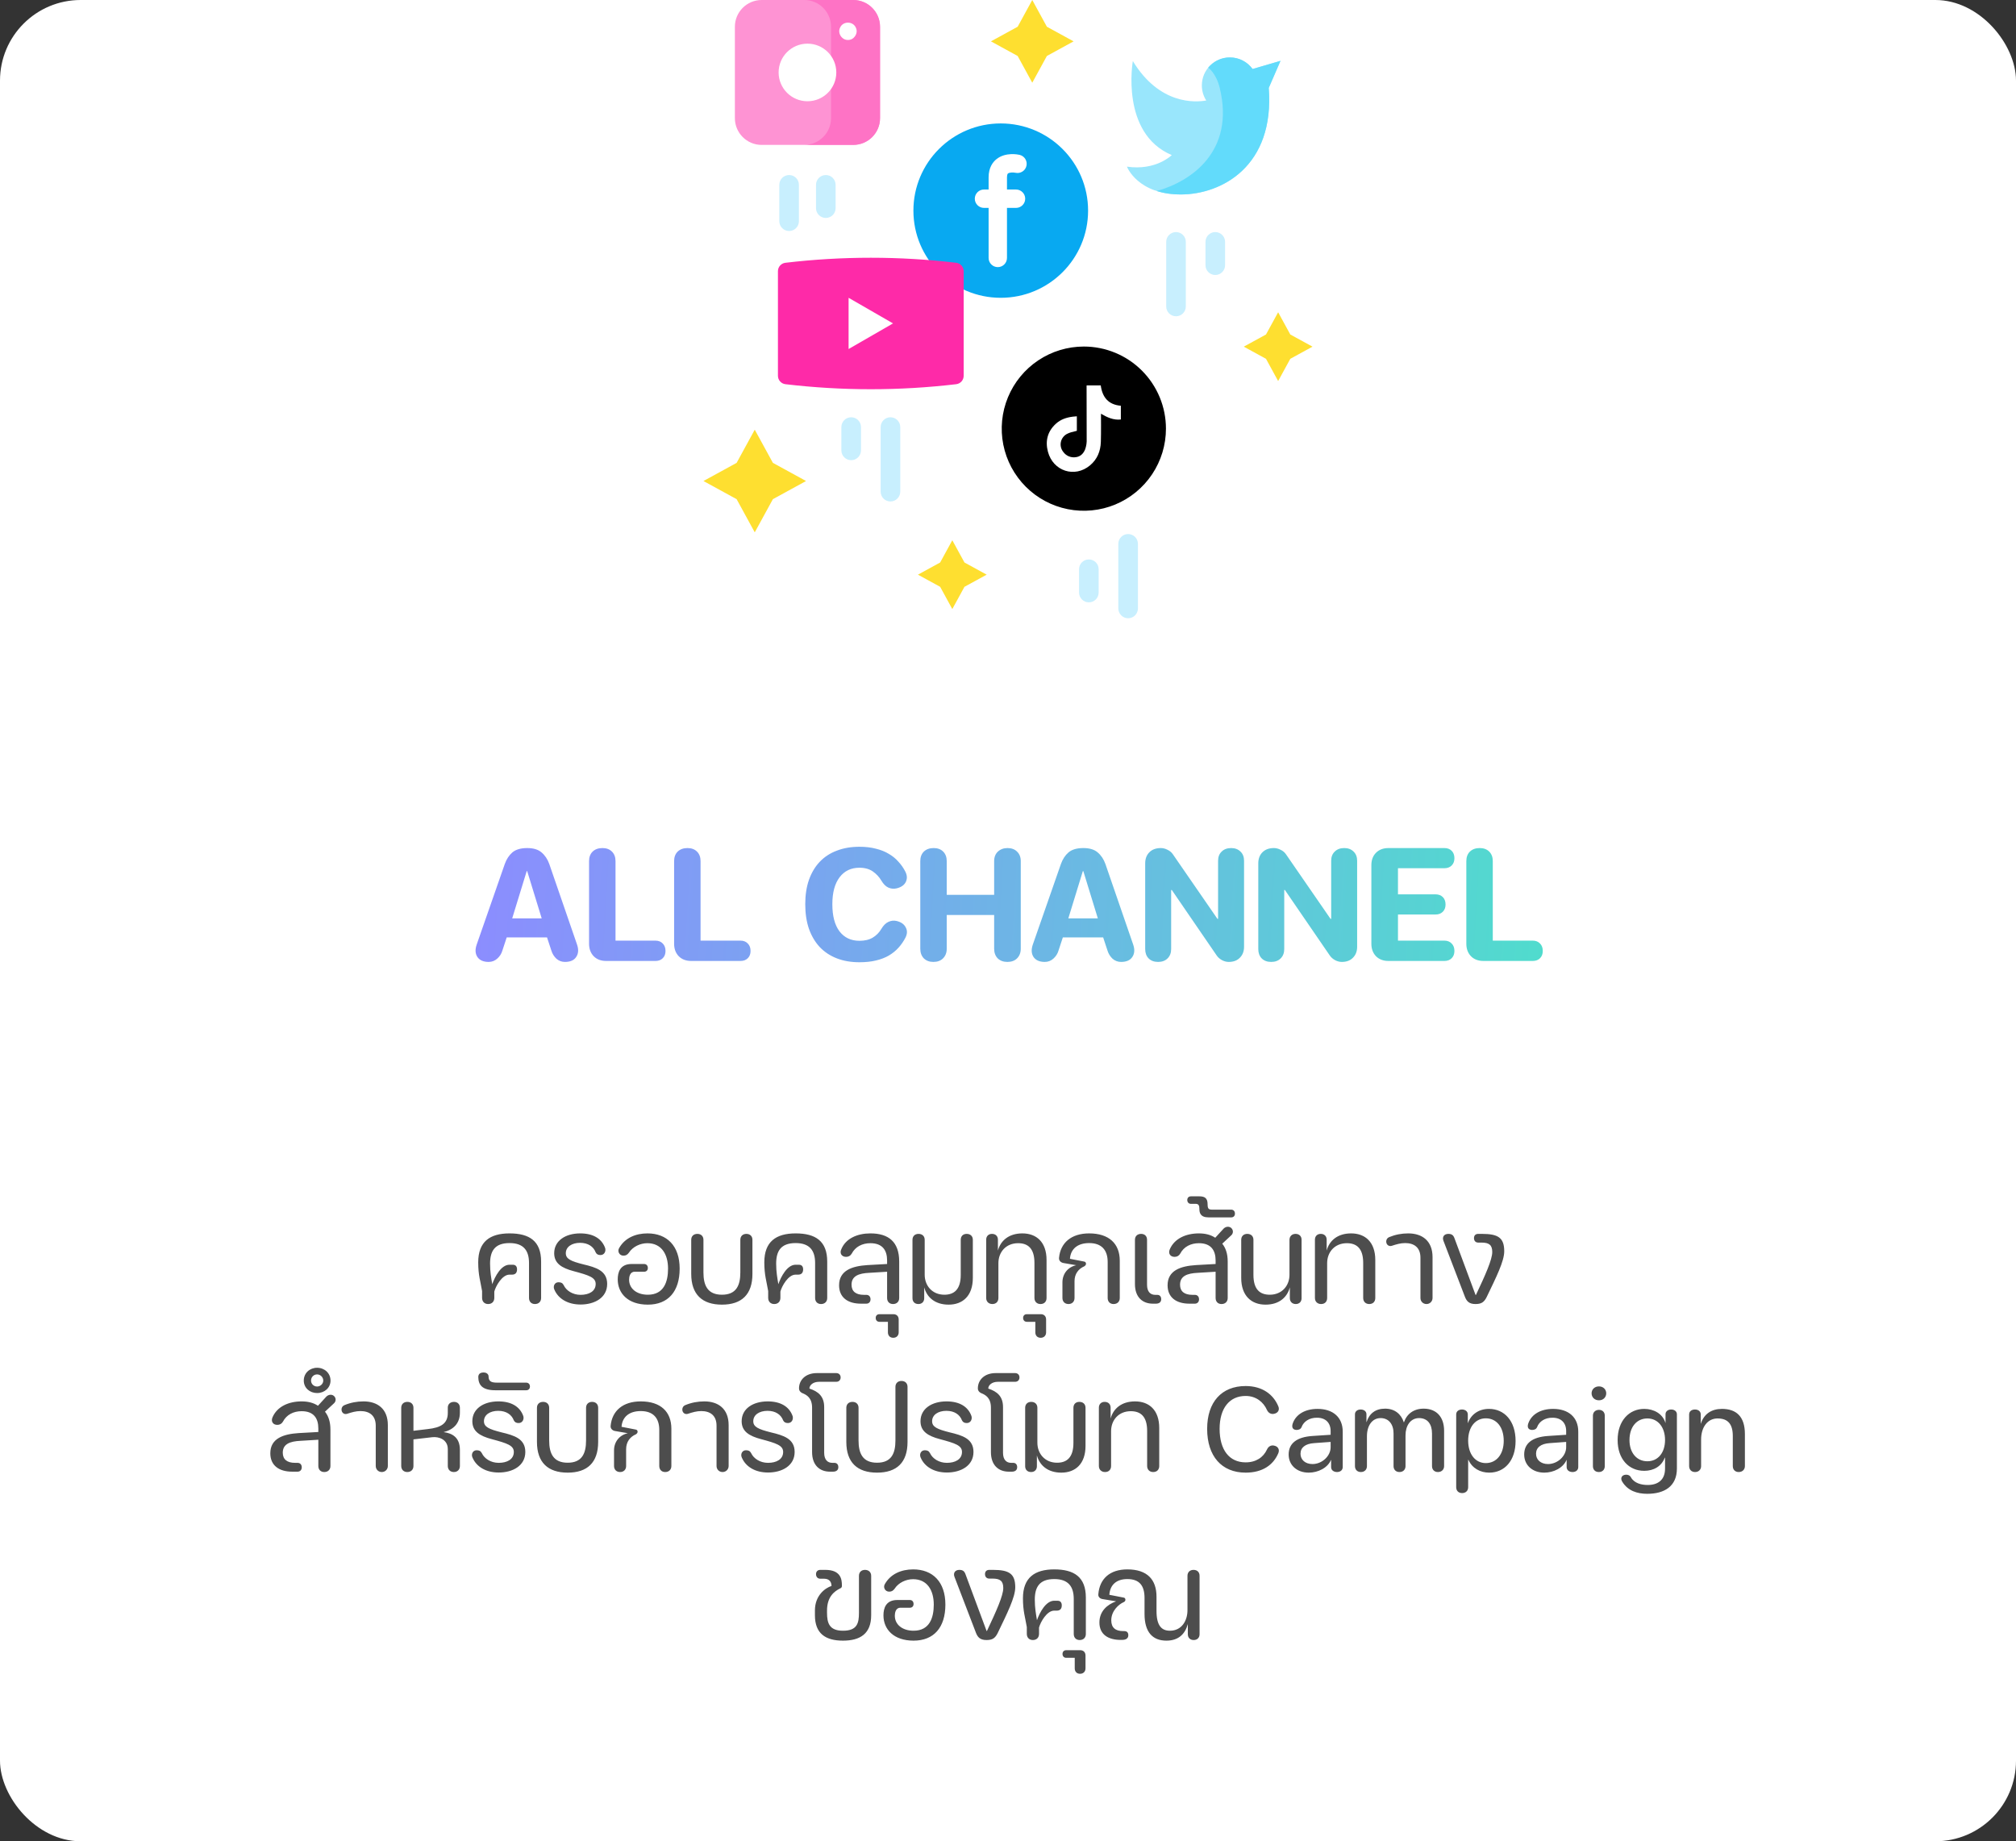 <svg xmlns="http://www.w3.org/2000/svg" width="300" height="274" viewBox="0 0 300 274" fill="none"><rect x="0" y="0" width="300" height="274" fill="#333333" stroke="none"/><rect width="300" height="274" rx="12" fill="white"></rect><g clip-path="url(#clip0_452_9961)"><path d="M126.974 21.564H113.341C111.14 21.564 109.358 19.78 109.358 17.581V3.984C109.358 1.784 111.142 0 113.341 0H126.972C129.174 0 130.958 1.784 130.958 3.984V17.579C130.958 19.78 129.174 21.562 126.974 21.562V21.564Z" fill="#FE93D3"></path><path d="M126.974 0H119.681C121.882 0 123.664 1.784 123.664 3.984V17.579C123.664 19.78 121.88 21.562 119.681 21.562H126.976C129.177 21.562 130.96 19.778 130.96 17.579V3.984C130.958 1.784 129.174 0 126.974 0Z" fill="#FE73C5"></path><path d="M120.158 15.067C122.529 15.067 124.451 13.149 124.451 10.782C124.451 8.415 122.529 6.496 120.158 6.496C117.787 6.496 115.865 8.415 115.865 10.782C115.865 13.149 117.787 15.067 120.158 15.067Z" fill="white"></path><path d="M126.184 5.948C125.295 5.973 124.622 4.974 124.989 4.16C125.402 3.107 126.964 3.107 127.377 4.16C127.747 4.972 127.073 5.971 126.184 5.948Z" fill="white"></path><path d="M148.921 44.316C156.099 44.316 161.918 38.508 161.918 31.343C161.918 24.177 156.099 18.369 148.921 18.369C141.743 18.369 135.924 24.177 135.924 31.343C135.924 38.508 141.743 44.316 148.921 44.316Z" fill="#08A9F1"></path><path d="M149.999 25.816C150.213 25.643 150.794 25.645 151.115 25.711C151.848 25.873 152.578 25.415 152.745 24.682C152.914 23.945 152.454 23.212 151.717 23.043C151.509 22.994 149.636 22.606 148.296 23.674C147.757 24.103 147.114 24.924 147.114 26.394V28.202H146.427C145.673 28.202 145.06 28.814 145.06 29.569C145.06 30.324 145.673 30.937 146.427 30.937H147.114V38.383C147.114 39.138 147.726 39.75 148.481 39.75C149.236 39.75 149.848 39.138 149.848 38.383V30.937H151.193C151.947 30.937 152.56 30.324 152.56 29.569C152.56 28.814 151.947 28.202 151.193 28.202H149.848V26.394C149.848 26.256 149.863 25.923 149.999 25.814V25.816Z" fill="white"></path><path d="M142.29 39.103C133.85 38.106 125.321 38.106 116.879 39.103C116.245 39.179 115.765 39.712 115.765 40.35V55.925C115.765 56.563 116.245 57.097 116.879 57.173C125.319 58.17 133.849 58.17 142.29 57.173C142.925 57.097 143.404 56.563 143.404 55.925V40.35C143.404 39.712 142.925 39.179 142.29 39.103Z" fill="#FE2AA8"></path><path d="M132.891 48.127L129.585 50.032L126.279 51.937V44.316L129.585 46.221L132.891 48.126V48.127Z" fill="white"></path><path d="M190.551 9.054L186.397 10.269C185.639 9.225 184.408 8.546 183.017 8.546C180.713 8.546 178.846 10.411 178.846 12.709C178.846 13.536 179.087 14.305 179.502 14.954C177.885 15.245 172.554 15.617 168.577 9.089C168.577 9.089 166.678 19.828 174.369 23.079C174.369 23.079 172.043 25.431 167.7 24.799C167.7 24.799 169.274 28.982 175.817 28.937C181.79 28.895 189.701 24.748 188.803 13.081L190.551 9.054Z" fill="#99E6FC"></path><path d="M190.551 9.054L186.397 10.269C185.639 9.225 184.408 8.546 183.017 8.546C181.718 8.546 180.559 9.139 179.793 10.068C179.793 10.068 180.97 10.866 181.509 13.081C183.806 22.545 177.233 27.005 172.135 28.425C173.139 28.745 174.352 28.946 175.817 28.937C181.79 28.895 189.701 24.748 188.803 13.081L190.551 9.054Z" fill="#62DBFB"></path><g clip-path="url(#clip1_452_9961)"><path d="M161.285 51.569C158.869 51.569 156.506 52.286 154.497 53.629C152.488 54.971 150.922 56.88 149.997 59.112C149.072 61.345 148.83 63.802 149.301 66.172C149.773 68.542 150.937 70.719 152.645 72.428C154.354 74.137 156.531 75.301 158.902 75.772C161.272 76.243 163.729 76.001 165.961 75.077C168.194 74.152 170.102 72.586 171.445 70.576C172.788 68.567 173.504 66.205 173.504 63.788C173.504 60.547 172.217 57.44 169.925 55.148C167.634 52.857 164.526 51.569 161.285 51.569ZM166.793 62.426C165.703 62.547 164.769 62.116 163.835 61.566C163.835 61.656 163.863 64.447 163.816 65.778C163.769 67.147 163.281 68.351 162.208 69.249C159.935 71.158 156.708 70.127 155.938 67.209C155.52 65.619 155.883 64.187 157.131 63.053C157.834 62.41 158.7 62.124 159.629 62.005C159.829 61.979 160.03 61.968 160.245 61.949V64.11C159.972 64.177 159.695 64.237 159.424 64.317C159.235 64.371 159.051 64.441 158.874 64.524C158.626 64.636 158.408 64.803 158.235 65.012C158.062 65.222 157.94 65.468 157.878 65.732C157.815 65.997 157.815 66.272 157.876 66.536C157.937 66.801 158.059 67.047 158.231 67.258C158.438 67.543 158.719 67.767 159.044 67.904C159.369 68.042 159.726 68.087 160.075 68.036C160.777 67.951 161.218 67.508 161.478 66.873C161.658 66.371 161.737 65.837 161.708 65.304C161.699 62.68 161.699 60.058 161.694 57.434C161.696 57.407 161.7 57.38 161.705 57.354H163.803C164.038 59.11 164.929 60.222 166.793 60.38V62.426Z" fill="black"></path></g><path d="M122.888 26.047C122.083 26.047 121.429 26.699 121.429 27.506V30.974C121.429 31.779 122.083 32.433 122.888 32.433C123.693 32.433 124.347 31.781 124.347 30.974V27.506C124.347 26.701 123.695 26.047 122.888 26.047Z" fill="#C8EFFE"></path><path d="M117.427 26.047C116.622 26.047 115.968 26.699 115.968 27.506V32.916C115.968 33.721 116.622 34.375 117.427 34.375C118.232 34.375 118.886 33.723 118.886 32.916V27.506C118.886 26.701 118.232 26.047 117.427 26.047Z" fill="#C8EFFE"></path><path d="M126.663 62.094C125.858 62.094 125.204 62.748 125.204 63.553V67.021C125.204 67.826 125.858 68.48 126.663 68.48C127.468 68.48 128.122 67.826 128.122 67.021V63.553C128.122 62.748 127.47 62.094 126.663 62.094Z" fill="#C8EFFE"></path><path d="M132.508 62.094C131.703 62.094 131.049 62.748 131.049 63.553V73.163C131.049 73.968 131.701 74.622 132.508 74.622C133.315 74.622 133.967 73.968 133.967 73.163V63.553C133.967 62.748 133.315 62.094 132.508 62.094Z" fill="#C8EFFE"></path><path d="M180.846 34.535C180.041 34.535 179.387 35.188 179.387 35.995V39.462C179.387 40.267 180.041 40.922 180.846 40.922C181.651 40.922 182.305 40.269 182.305 39.462V35.995C182.305 35.19 181.651 34.535 180.846 34.535Z" fill="#C8EFFE"></path><path d="M175.002 34.535C174.197 34.535 173.543 35.187 173.543 35.994V45.606C173.543 46.411 174.197 47.065 175.002 47.065C175.807 47.065 176.461 46.411 176.461 45.606V35.994C176.461 35.189 175.807 34.535 175.002 34.535Z" fill="#C8EFFE"></path><path d="M162.031 83.25C161.226 83.25 160.572 83.904 160.572 84.709V88.177C160.572 88.982 161.226 89.636 162.031 89.636C162.836 89.636 163.49 88.982 163.49 88.177V84.709C163.49 83.904 162.836 83.25 162.031 83.25Z" fill="#C8EFFE"></path><path d="M167.876 79.472C167.071 79.472 166.417 80.126 166.417 80.931V90.542C166.417 91.347 167.071 92.001 167.876 92.001C168.681 92.001 169.335 91.347 169.335 90.542V80.931C169.335 80.126 168.681 79.472 167.876 79.472Z" fill="#C8EFFE"></path><path d="M112.315 63.941L115.014 68.879L119.948 71.58L115.014 74.281L112.315 79.218L109.616 74.281L104.682 71.58L109.616 68.879L112.315 63.941Z" fill="#FEDF30"></path><path d="M141.712 80.395L143.521 83.705L146.828 85.515L143.521 87.324L141.712 90.634L139.904 87.324L136.598 85.515L139.904 83.705L141.712 80.395Z" fill="#FEDF30"></path><path d="M190.2 46.467L192.008 49.777L195.314 51.586L192.008 53.395L190.2 56.705L188.392 53.395L185.086 51.586L188.392 49.777L190.2 46.467Z" fill="#FEDF30"></path><path d="M153.611 0L155.785 3.978L159.76 6.154L155.785 8.33L153.611 12.309L151.437 8.33L147.462 6.154L151.437 3.978L153.611 0Z" fill="#FEDF30"></path></g><path d="M74.755 141.464C74.627 141.912 74.379 142.304 74.011 142.64C73.643 142.976 73.211 143.144 72.715 143.144C71.931 143.144 71.371 142.896 71.035 142.4C70.715 141.904 70.683 141.288 70.939 140.552L75.115 128.576C75.371 127.856 75.747 127.28 76.243 126.848C76.755 126.416 77.491 126.2 78.451 126.2C79.379 126.2 80.091 126.416 80.587 126.848C81.099 127.28 81.483 127.856 81.739 128.576L85.867 140.552C86.123 141.288 86.083 141.904 85.747 142.4C85.427 142.896 84.867 143.144 84.067 143.144C83.587 143.144 83.163 142.984 82.795 142.664C82.443 142.328 82.195 141.928 82.051 141.464L81.403 139.496H75.403L74.755 141.464ZM80.611 136.664L78.451 129.632H78.379L76.219 136.664H80.611ZM87.658 128.144C87.658 127.552 87.834 127.08 88.186 126.728C88.554 126.376 89.042 126.2 89.65 126.2C90.242 126.2 90.714 126.376 91.066 126.728C91.418 127.08 91.594 127.552 91.594 128.144V139.976H97.546C97.994 139.976 98.354 140.12 98.626 140.408C98.898 140.68 99.034 141.048 99.034 141.512C99.034 141.96 98.898 142.32 98.626 142.592C98.354 142.864 97.994 143 97.546 143H90.202C89.434 143 88.818 142.768 88.354 142.304C87.89 141.824 87.658 141.2 87.658 140.432V128.144ZM100.314 128.144C100.314 127.552 100.49 127.08 100.842 126.728C101.21 126.376 101.698 126.2 102.306 126.2C102.898 126.2 103.37 126.376 103.722 126.728C104.074 127.08 104.25 127.552 104.25 128.144V139.976H110.202C110.65 139.976 111.01 140.12 111.282 140.408C111.554 140.68 111.69 141.048 111.69 141.512C111.69 141.96 111.554 142.32 111.282 142.592C111.01 142.864 110.65 143 110.202 143H102.858C102.09 143 101.474 142.768 101.01 142.304C100.546 141.824 100.314 141.2 100.314 140.432V128.144ZM119.829 134.552C119.829 133.192 120.013 131.984 120.381 130.928C120.765 129.856 121.301 128.96 121.989 128.24C122.693 127.504 123.541 126.952 124.533 126.584C125.525 126.2 126.645 126.008 127.893 126.008C128.805 126.008 129.621 126.104 130.341 126.296C131.077 126.472 131.717 126.728 132.261 127.064C132.821 127.384 133.301 127.776 133.701 128.24C134.117 128.688 134.461 129.184 134.733 129.728C135.005 130.272 135.021 130.784 134.781 131.264C134.541 131.728 134.085 132.04 133.413 132.2C132.997 132.296 132.589 132.256 132.189 132.08C131.805 131.904 131.461 131.56 131.157 131.048C130.837 130.504 130.413 130.048 129.885 129.68C129.357 129.312 128.693 129.128 127.893 129.128C126.645 129.128 125.661 129.6 124.941 130.544C124.221 131.488 123.861 132.824 123.861 134.552C123.861 136.296 124.213 137.64 124.917 138.584C125.637 139.528 126.629 140 127.893 140C128.693 140 129.357 139.84 129.885 139.52C130.413 139.2 130.837 138.768 131.157 138.224C131.461 137.712 131.805 137.368 132.189 137.192C132.589 137 132.997 136.952 133.413 137.048C134.085 137.208 134.541 137.528 134.781 138.008C135.037 138.472 135.021 138.984 134.733 139.544C134.461 140.072 134.125 140.56 133.725 141.008C133.325 141.456 132.845 141.848 132.285 142.184C131.741 142.504 131.101 142.752 130.365 142.928C129.645 143.104 128.821 143.192 127.893 143.192C126.645 143.192 125.525 143 124.533 142.616C123.541 142.232 122.693 141.672 121.989 140.936C121.301 140.2 120.765 139.296 120.381 138.224C120.013 137.152 119.829 135.928 119.829 134.552ZM138.891 143.144C138.315 143.144 137.843 142.968 137.475 142.616C137.123 142.248 136.947 141.768 136.947 141.176V128.144C136.947 127.552 137.123 127.08 137.475 126.728C137.843 126.376 138.331 126.2 138.939 126.2C139.531 126.2 140.003 126.376 140.355 126.728C140.707 127.08 140.883 127.552 140.883 128.144V133.16H147.939V128.144C147.939 127.552 148.123 127.08 148.491 126.728C148.875 126.376 149.355 126.2 149.931 126.2C150.523 126.2 150.995 126.376 151.347 126.728C151.715 127.08 151.899 127.552 151.899 128.144V141.176C151.899 141.768 151.715 142.248 151.347 142.616C150.995 142.968 150.515 143.144 149.907 143.144C149.315 143.144 148.835 142.968 148.467 142.616C148.115 142.248 147.939 141.768 147.939 141.176V136.16H140.883V141.176C140.883 141.768 140.699 142.248 140.331 142.616C139.979 142.968 139.499 143.144 138.891 143.144ZM157.513 141.464C157.385 141.912 157.137 142.304 156.769 142.64C156.401 142.976 155.969 143.144 155.473 143.144C154.689 143.144 154.129 142.896 153.793 142.4C153.473 141.904 153.441 141.288 153.697 140.552L157.873 128.576C158.129 127.856 158.505 127.28 159.001 126.848C159.513 126.416 160.249 126.2 161.209 126.2C162.137 126.2 162.849 126.416 163.345 126.848C163.857 127.28 164.241 127.856 164.497 128.576L168.625 140.552C168.881 141.288 168.841 141.904 168.505 142.4C168.185 142.896 167.625 143.144 166.825 143.144C166.345 143.144 165.921 142.984 165.553 142.664C165.201 142.328 164.953 141.928 164.809 141.464L164.161 139.496H158.161L157.513 141.464ZM163.369 136.664L161.209 129.632H161.137L158.977 136.664H163.369ZM170.415 128.48C170.415 127.792 170.623 127.24 171.039 126.824C171.455 126.408 172.023 126.2 172.743 126.2C173.079 126.2 173.415 126.288 173.751 126.464C174.087 126.624 174.351 126.848 174.543 127.136L181.167 136.736H181.263V128.096C181.263 127.52 181.439 127.064 181.791 126.728C182.143 126.376 182.615 126.2 183.207 126.2C183.783 126.2 184.247 126.376 184.599 126.728C184.951 127.064 185.127 127.52 185.127 128.096V140.888C185.127 141.56 184.919 142.104 184.503 142.52C184.103 142.936 183.551 143.144 182.847 143.144C182.511 143.144 182.175 143.056 181.839 142.88C181.519 142.704 181.263 142.48 181.071 142.208L174.375 132.44H174.279V141.224C174.279 141.8 174.103 142.264 173.751 142.616C173.399 142.968 172.927 143.144 172.335 143.144C171.743 143.144 171.271 142.968 170.919 142.616C170.583 142.264 170.415 141.8 170.415 141.224V128.48ZM187.244 128.48C187.244 127.792 187.452 127.24 187.868 126.824C188.284 126.408 188.852 126.2 189.572 126.2C189.908 126.2 190.244 126.288 190.58 126.464C190.916 126.624 191.18 126.848 191.372 127.136L197.996 136.736H198.092V128.096C198.092 127.52 198.268 127.064 198.62 126.728C198.972 126.376 199.444 126.2 200.036 126.2C200.612 126.2 201.076 126.376 201.428 126.728C201.78 127.064 201.956 127.52 201.956 128.096V140.888C201.956 141.56 201.748 142.104 201.332 142.52C200.932 142.936 200.38 143.144 199.676 143.144C199.34 143.144 199.004 143.056 198.668 142.88C198.348 142.704 198.092 142.48 197.9 142.208L191.204 132.44H191.108V141.224C191.108 141.8 190.932 142.264 190.58 142.616C190.228 142.968 189.756 143.144 189.164 143.144C188.572 143.144 188.1 142.968 187.748 142.616C187.412 142.264 187.244 141.8 187.244 141.224V128.48ZM204.072 128.744C204.072 127.976 204.304 127.36 204.768 126.896C205.232 126.432 205.848 126.2 206.616 126.2H214.944C215.392 126.2 215.752 126.336 216.024 126.608C216.296 126.88 216.432 127.248 216.432 127.712C216.432 128.16 216.296 128.52 216.024 128.792C215.752 129.064 215.392 129.2 214.944 129.2H208.032V133.088H213.624C214.072 133.088 214.432 133.224 214.704 133.496C214.976 133.768 215.112 134.136 215.112 134.6C215.112 135.048 214.976 135.408 214.704 135.68C214.432 135.952 214.072 136.088 213.624 136.088H208.032V139.976H214.944C215.392 139.976 215.752 140.12 216.024 140.408C216.296 140.68 216.432 141.048 216.432 141.512C216.432 141.96 216.296 142.32 216.024 142.592C215.752 142.864 215.392 143 214.944 143H206.616C205.848 143 205.232 142.768 204.768 142.304C204.304 141.824 204.072 141.2 204.072 140.432V128.744ZM218.204 128.144C218.204 127.552 218.38 127.08 218.732 126.728C219.1 126.376 219.588 126.2 220.196 126.2C220.788 126.2 221.26 126.376 221.612 126.728C221.964 127.08 222.14 127.552 222.14 128.144V139.976H228.092C228.54 139.976 228.9 140.12 229.172 140.408C229.444 140.68 229.58 141.048 229.58 141.512C229.58 141.96 229.444 142.32 229.172 142.592C228.9 142.864 228.54 143 228.092 143H220.748C219.98 143 219.364 142.768 218.9 142.304C218.436 141.824 218.204 141.2 218.204 140.432V128.144Z" fill="url(#paint0_linear_452_9961)"></path><path d="M78.723 193.154C78.723 193.694 79.065 194.054 79.605 194.054C80.163 194.054 80.523 193.694 80.523 193.154V187.736C80.523 184.676 78.777 183.542 75.825 183.542C72.891 183.542 71.163 184.784 71.163 187.844C71.163 189.77 71.505 190.706 71.739 192.128V193.136C71.739 193.694 72.099 194.054 72.639 194.054C73.197 194.054 73.557 193.694 73.557 193.136V192.2C73.773 191.372 74.727 189.68 75.807 189.68H76.185C76.671 189.68 76.941 189.428 76.941 188.888C76.941 188.348 76.599 188.204 76.329 188.204C76.203 188.204 75.951 188.204 75.825 188.204C74.565 188.204 73.647 189.968 73.251 191.102C73.089 190.112 72.927 189.266 72.927 188.042C72.927 186.188 73.611 184.982 75.825 184.982C77.949 184.982 78.723 186.134 78.723 187.952V193.154ZM83.099 190.814C82.523 190.814 82.253 191.426 82.505 191.93C83.081 193.262 84.485 194.126 86.393 194.126C88.481 194.126 90.353 193.118 90.353 191.066C90.353 189.104 88.715 188.6 86.807 188.15C84.953 187.682 84.197 187.34 84.197 186.494C84.197 185.54 85.097 184.946 86.321 184.946C87.509 184.946 88.319 185.504 88.643 186.368C88.787 186.656 89.021 186.764 89.363 186.764C89.957 186.764 90.245 186.134 90.011 185.612C89.489 184.298 88.247 183.542 86.339 183.542C84.161 183.542 82.469 184.622 82.469 186.494C82.469 188.006 83.585 188.69 85.349 189.158C87.635 189.77 88.643 190.094 88.643 191.066C88.643 192.182 87.617 192.686 86.393 192.686C85.223 192.686 84.251 192.056 83.873 191.228C83.693 190.904 83.477 190.814 83.099 190.814ZM95.848 189.248C96.19 189.248 96.406 189.032 96.406 188.69C96.406 188.33 96.19 188.096 95.848 188.096H93.994C92.266 188.096 91.924 189.338 91.924 190.382C91.924 192.452 93.436 194.144 96.406 194.144C99.412 194.144 101.14 192.2 101.14 188.78C101.14 185.396 99.25 183.542 96.352 183.542C94.57 183.542 93.004 184.226 92.158 185.684C91.816 186.188 92.158 186.854 92.77 186.854C93.148 186.854 93.364 186.71 93.58 186.422C94.174 185.504 95.29 185 96.334 185C98.44 185 99.412 186.656 99.412 188.78C99.412 190.76 98.782 192.668 96.406 192.668C94.714 192.668 93.616 191.732 93.616 190.436C93.616 190.04 93.724 189.248 94.444 189.248H95.848ZM111.069 183.614C110.529 183.614 110.169 183.956 110.169 184.496V189.356C110.169 191.3 109.557 192.668 107.433 192.668C105.309 192.668 104.679 191.3 104.679 189.356V184.496C104.679 183.956 104.319 183.614 103.779 183.614C103.221 183.614 102.861 183.956 102.861 184.496V189.572C102.861 192.632 104.499 194.144 107.433 194.144C110.367 194.144 111.969 192.632 111.969 189.572V184.496C111.969 183.956 111.609 183.614 111.069 183.614ZM121.297 193.154C121.297 193.694 121.639 194.054 122.179 194.054C122.737 194.054 123.097 193.694 123.097 193.154V187.736C123.097 184.676 121.351 183.542 118.399 183.542C115.465 183.542 113.737 184.784 113.737 187.844C113.737 189.77 114.079 190.706 114.313 192.128V193.136C114.313 193.694 114.673 194.054 115.213 194.054C115.771 194.054 116.131 193.694 116.131 193.136V192.2C116.347 191.372 117.301 189.68 118.381 189.68H118.759C119.245 189.68 119.515 189.428 119.515 188.888C119.515 188.348 119.173 188.204 118.903 188.204C118.777 188.204 118.525 188.204 118.399 188.204C117.139 188.204 116.221 189.968 115.825 191.102C115.663 190.112 115.501 189.266 115.501 188.042C115.501 186.188 116.185 184.982 118.399 184.982C120.523 184.982 121.297 186.134 121.297 187.952V193.154ZM132.009 193.154C132.009 193.694 132.351 194.054 132.891 194.054C133.449 194.054 133.809 193.694 133.809 193.154V187.736C133.809 184.766 132.189 183.542 129.525 183.542C127.581 183.542 125.835 184.298 125.187 185.918C124.917 186.494 125.241 187.034 125.907 187.034C126.267 187.034 126.555 186.872 126.735 186.566C127.275 185.522 128.319 185 129.525 185C131.343 185 132.009 186.08 132.009 187.574V188.096L129.093 188.258C126.807 188.402 124.863 189.05 124.863 191.264C124.863 193.046 126.123 194.018 128.175 194H128.913C129.309 194 129.543 193.73 129.543 193.352C129.543 192.956 129.309 192.686 128.913 192.686H128.553C127.347 192.686 126.717 192.164 126.717 191.174C126.717 189.878 127.797 189.482 129.345 189.41L132.009 189.248V193.154ZM133.733 196.358C133.733 195.872 133.427 195.566 132.941 195.566H130.871C130.529 195.566 130.313 195.782 130.313 196.124C130.313 196.466 130.529 196.7 130.871 196.7H132.131V198.266C132.131 198.752 132.437 199.076 132.923 199.076C133.409 199.076 133.733 198.752 133.733 198.266V196.358ZM135.785 193.19C135.785 193.712 136.127 194.054 136.667 194.054C137.189 194.054 137.531 193.712 137.531 193.19V191.57C137.927 193.064 139.151 194.144 141.167 194.144C143.255 194.144 144.767 192.848 144.767 190.166V184.496C144.767 183.956 144.407 183.614 143.849 183.614C143.309 183.614 142.967 183.956 142.967 184.496V189.716C142.967 191.894 141.977 192.668 140.537 192.668C138.719 192.668 137.603 191.318 137.603 189.698V184.496C137.603 183.956 137.243 183.614 136.685 183.614C136.145 183.614 135.785 183.956 135.785 184.496V193.19ZM146.754 184.478V193.154C146.754 193.694 147.132 194.054 147.672 194.054C148.23 194.054 148.572 193.694 148.572 193.154V187.97C148.572 186.332 149.688 185 151.506 185C152.946 185 153.936 185.756 153.936 187.934V193.154C153.936 193.694 154.296 194.054 154.836 194.054C155.394 194.054 155.736 193.694 155.736 193.154V187.502C155.736 184.82 154.224 183.542 152.136 183.542C150.12 183.542 148.896 184.622 148.5 186.098V184.478C148.5 183.956 148.158 183.614 147.618 183.614C147.096 183.614 146.754 183.956 146.754 184.478ZM155.67 196.358C155.67 195.872 155.364 195.566 154.878 195.566H152.808C152.466 195.566 152.25 195.782 152.25 196.124C152.25 196.466 152.466 196.7 152.808 196.7H154.068V198.266C154.068 198.752 154.374 199.076 154.86 199.076C155.346 199.076 155.67 198.752 155.67 198.266V196.358ZM159 194.054C159.54 194.054 159.9 193.694 159.9 193.154V190.652C159.9 189.572 160.476 188.816 161.358 188.438C161.502 188.348 161.61 188.204 161.61 188.06C161.61 187.898 161.502 187.754 161.34 187.736L159.216 187.322C159.324 185.846 160.368 184.982 162.078 184.982C163.932 184.982 164.832 186.026 164.832 187.79V193.154C164.832 193.694 165.174 194.054 165.714 194.054C166.272 194.054 166.632 193.694 166.632 193.154V187.61C166.632 185.072 165.03 183.542 162.078 183.542C159.414 183.542 157.812 184.946 157.596 187.16C157.542 187.556 157.83 187.88 158.262 187.952L160.152 188.276C158.91 188.546 158.1 189.554 158.1 190.832V193.154C158.1 193.694 158.46 194.054 159 194.054ZM170.691 184.496C170.691 183.956 170.349 183.614 169.809 183.614C169.251 183.614 168.891 183.956 168.891 184.496V191.084C168.891 193.028 170.007 194 171.555 194H172.005C172.455 194 172.797 193.802 172.797 193.334C172.797 192.938 172.581 192.686 172.203 192.686C172.131 192.686 171.933 192.686 171.897 192.686C171.177 192.686 170.691 192.2 170.691 191.192V184.496ZM180.894 193.154C180.894 193.694 181.236 194.054 181.776 194.054C182.334 194.054 182.694 193.694 182.694 193.154V187.736C182.694 186.548 182.388 185.702 181.884 185.072L183.18 183.866C183.558 183.56 183.558 183.038 183.216 182.732C182.856 182.426 182.316 182.534 182.01 182.912L180.84 184.19C180.192 183.758 179.382 183.542 178.41 183.542C176.466 183.542 174.756 184.316 174.072 185.918C173.82 186.512 174.126 187.034 174.792 187.034C175.152 187.034 175.44 186.872 175.62 186.566C176.16 185.522 177.204 185 178.41 185C180.228 185 180.894 186.08 180.894 187.574V188.096L177.978 188.258C175.692 188.402 173.748 189.05 173.748 191.264C173.748 193.046 175.008 194.018 177.06 194H177.798C178.194 194 178.428 193.73 178.428 193.352C178.428 192.956 178.194 192.686 177.798 192.686H177.438C176.232 192.686 175.602 192.164 175.602 191.174C175.602 189.878 176.682 189.482 178.23 189.41L180.894 189.248V193.154ZM177.218 178.028C176.894 178.028 176.678 178.244 176.678 178.568C176.678 178.91 176.894 179.144 177.218 179.144H177.938C178.37 179.144 178.478 179.414 178.478 179.864C178.478 180.458 178.604 181.16 179.864 181.16H183.212C183.554 181.16 183.77 180.944 183.77 180.602C183.77 180.242 183.554 180.008 183.212 180.008H180.44C179.882 180.008 179.702 179.918 179.702 179.198C179.702 178.298 179.27 178.028 178.496 178.028H177.218ZM184.705 184.496V190.166C184.705 192.848 186.235 194.144 188.323 194.144C190.339 194.144 191.545 193.064 191.941 191.57V193.172C191.941 193.694 192.283 194.054 192.823 194.054C193.345 194.054 193.687 193.712 193.687 193.19V184.478C193.687 183.956 193.327 183.614 192.787 183.614C192.247 183.614 191.887 183.974 191.887 184.514V189.698C191.887 191.318 190.771 192.668 188.953 192.668C187.495 192.668 186.523 191.894 186.523 189.716V184.496C186.523 183.956 186.163 183.614 185.605 183.614C185.065 183.614 184.705 183.956 184.705 184.496ZM195.674 184.478V193.154C195.674 193.694 196.052 194.054 196.592 194.054C197.15 194.054 197.492 193.694 197.492 193.154V187.97C197.492 186.332 198.608 185 200.426 185C201.866 185 202.856 185.756 202.856 187.934V193.154C202.856 193.694 203.216 194.054 203.756 194.054C204.314 194.054 204.656 193.694 204.656 193.154V187.502C204.656 184.82 203.144 183.542 201.056 183.542C199.04 183.542 197.816 184.622 197.42 186.098V184.478C197.42 183.956 197.078 183.614 196.538 183.614C196.016 183.614 195.674 183.956 195.674 184.478ZM209.558 183.542C208.568 183.542 207.632 183.722 206.714 184.1C206.444 184.208 206.282 184.46 206.282 184.748C206.282 185.198 206.642 185.522 207.092 185.396C207.812 185.162 208.406 184.982 209.108 184.982C210.404 184.982 211.376 185.612 211.376 187.16V193.154C211.376 193.658 211.754 194.054 212.276 194.054C212.78 194.054 213.176 193.658 213.176 193.154V187.07C213.176 184.64 211.628 183.542 209.558 183.542ZM219.344 184.244C219.344 184.64 219.578 184.91 219.974 184.91H220.46C221.594 184.91 222.062 185.27 222.062 186.314C222.062 187.448 221.018 189.77 219.632 192.704H219.578L216.446 184.28C216.284 183.812 216.032 183.614 215.528 183.614C214.898 183.614 214.592 184.064 214.79 184.622L217.994 192.974C218.246 193.622 218.606 194.054 219.56 194.054C220.442 194.054 220.838 193.784 221.216 193.046C222.656 190.058 223.844 187.682 223.844 186.206C223.844 184.172 222.926 183.614 220.514 183.614H219.974C219.578 183.614 219.344 183.848 219.344 184.244ZM47.371 218.154C47.371 218.694 47.713 219.054 48.253 219.054C48.811 219.054 49.171 218.694 49.171 218.154V212.736C49.171 211.548 48.865 210.702 48.361 210.072L49.657 208.866C50.035 208.56 50.035 208.038 49.693 207.732C49.333 207.426 48.793 207.534 48.487 207.912L47.317 209.19C46.669 208.758 45.859 208.542 44.887 208.542C42.943 208.542 41.233 209.316 40.549 210.918C40.297 211.512 40.603 212.034 41.269 212.034C41.629 212.034 41.917 211.872 42.097 211.566C42.637 210.522 43.681 210 44.887 210C46.705 210 47.371 211.08 47.371 212.574V213.096L44.455 213.258C42.169 213.402 40.225 214.05 40.225 216.264C40.225 218.046 41.485 219.018 43.537 219H44.275C44.671 219 44.905 218.73 44.905 218.352C44.905 217.956 44.671 217.686 44.275 217.686H43.915C42.709 217.686 42.079 217.164 42.079 216.174C42.079 214.878 43.159 214.482 44.707 214.41L47.371 214.248V218.154ZM47.186 203.538C46.106 203.538 45.206 204.312 45.206 205.446C45.206 206.544 46.106 207.3 47.186 207.3C48.284 207.3 49.184 206.526 49.184 205.446C49.184 204.33 48.284 203.538 47.186 203.538ZM47.186 206.328C46.682 206.328 46.286 205.932 46.286 205.446C46.286 204.924 46.682 204.528 47.186 204.528C47.672 204.528 48.104 204.924 48.104 205.446C48.104 205.932 47.672 206.328 47.186 206.328ZM54.097 208.542C53.107 208.542 52.171 208.722 51.253 209.1C50.983 209.208 50.821 209.46 50.821 209.748C50.821 210.198 51.181 210.522 51.631 210.396C52.351 210.162 52.945 209.982 53.647 209.982C54.943 209.982 55.915 210.612 55.915 212.16V218.154C55.915 218.658 56.293 219.054 56.815 219.054C57.319 219.054 57.715 218.658 57.715 218.154V212.07C57.715 209.64 56.167 208.542 54.097 208.542ZM59.707 218.154C59.707 218.694 60.067 219.054 60.607 219.054C61.165 219.054 61.525 218.694 61.525 218.154V214.194L64.333 213.87C65.287 213.762 66.637 214.194 66.637 215.652V218.154C66.637 218.694 66.997 219.054 67.537 219.054C68.077 219.054 68.437 218.694 68.437 218.154V215.76C68.437 213.888 67.285 213.276 66.007 213.114C67.411 212.772 68.437 211.872 68.437 210.216C68.437 210.108 68.437 209.622 68.437 209.496C68.437 208.956 68.095 208.614 67.555 208.614C67.015 208.614 66.619 208.956 66.637 209.496C66.637 209.676 66.637 210.036 66.637 210.216C66.655 211.836 65.629 212.448 63.631 212.664L61.525 212.916V209.496C61.525 208.956 61.165 208.614 60.625 208.614C60.067 208.614 59.707 208.956 59.707 209.496V218.154ZM70.918 215.814C70.342 215.814 70.072 216.426 70.324 216.93C70.9 218.262 72.304 219.126 74.212 219.126C76.3 219.126 78.172 218.118 78.172 216.066C78.172 214.104 76.534 213.6 74.626 213.15C72.772 212.682 72.016 212.34 72.016 211.494C72.016 210.54 72.916 209.946 74.14 209.946C75.328 209.946 76.138 210.504 76.462 211.368C76.606 211.656 76.84 211.764 77.182 211.764C77.776 211.764 78.064 211.134 77.83 210.612C77.308 209.298 76.066 208.542 74.158 208.542C71.98 208.542 70.288 209.622 70.288 211.494C70.288 213.006 71.404 213.69 73.168 214.158C75.454 214.77 76.462 215.094 76.462 216.066C76.462 217.182 75.436 217.686 74.212 217.686C73.042 217.686 72.07 217.056 71.692 216.228C71.512 215.904 71.296 215.814 70.918 215.814ZM78.302 206.886C78.644 206.886 78.86 206.67 78.86 206.328C78.86 205.986 78.644 205.752 78.302 205.752H73.982C73.028 205.752 72.722 205.518 72.704 204.834C72.704 204.528 72.452 204.24 71.966 204.24C71.516 204.24 71.174 204.42 71.174 204.924C71.192 206.04 71.696 206.886 73.73 206.886H78.302ZM88.112 208.614C87.572 208.614 87.212 208.956 87.212 209.496V214.356C87.212 216.3 86.6 217.668 84.476 217.668C82.352 217.668 81.722 216.3 81.722 214.356V209.496C81.722 208.956 81.362 208.614 80.822 208.614C80.264 208.614 79.904 208.956 79.904 209.496V214.572C79.904 217.632 81.542 219.144 84.476 219.144C87.41 219.144 89.012 217.632 89.012 214.572V209.496C89.012 208.956 88.652 208.614 88.112 208.614ZM92.274 219.054C92.814 219.054 93.174 218.694 93.174 218.154V215.652C93.174 214.572 93.75 213.816 94.632 213.438C94.776 213.348 94.884 213.204 94.884 213.06C94.884 212.898 94.776 212.754 94.614 212.736L92.49 212.322C92.598 210.846 93.642 209.982 95.352 209.982C97.206 209.982 98.106 211.026 98.106 212.79V218.154C98.106 218.694 98.448 219.054 98.988 219.054C99.546 219.054 99.906 218.694 99.906 218.154V212.61C99.906 210.072 98.304 208.542 95.352 208.542C92.688 208.542 91.086 209.946 90.87 212.16C90.816 212.556 91.104 212.88 91.536 212.952L93.426 213.276C92.184 213.546 91.374 214.554 91.374 215.832V218.154C91.374 218.694 91.734 219.054 92.274 219.054ZM104.81 208.542C103.82 208.542 102.884 208.722 101.966 209.1C101.696 209.208 101.534 209.46 101.534 209.748C101.534 210.198 101.894 210.522 102.344 210.396C103.064 210.162 103.658 209.982 104.36 209.982C105.656 209.982 106.628 210.612 106.628 212.16V218.154C106.628 218.658 107.006 219.054 107.528 219.054C108.032 219.054 108.428 218.658 108.428 218.154V212.07C108.428 209.64 106.88 208.542 104.81 208.542ZM110.996 215.814C110.42 215.814 110.15 216.426 110.402 216.93C110.978 218.262 112.382 219.126 114.29 219.126C116.378 219.126 118.25 218.118 118.25 216.066C118.25 214.104 116.612 213.6 114.704 213.15C112.85 212.682 112.094 212.34 112.094 211.494C112.094 210.54 112.994 209.946 114.218 209.946C115.406 209.946 116.216 210.504 116.54 211.368C116.684 211.656 116.918 211.764 117.26 211.764C117.854 211.764 118.142 211.134 117.908 210.612C117.386 209.298 116.144 208.542 114.236 208.542C112.058 208.542 110.366 209.622 110.366 211.494C110.366 213.006 111.482 213.69 113.246 214.158C115.532 214.77 116.54 215.094 116.54 216.066C116.54 217.182 115.514 217.686 114.29 217.686C113.12 217.686 112.148 217.056 111.77 216.228C111.59 215.904 111.374 215.814 110.996 215.814ZM120.45 206.634C120.45 206.13 120.99 205.626 121.872 205.626H124.446C124.824 205.626 125.094 205.374 125.094 204.978C125.094 204.582 124.824 204.33 124.446 204.33H121.566C119.838 204.33 118.902 205.392 118.902 206.598C118.902 206.634 118.902 206.652 118.902 206.652C118.902 206.922 119.1 207.174 119.37 207.3C120.054 207.57 120.846 208.02 120.846 209.478V216.084C120.846 218.028 121.962 219 123.51 219H123.96C124.41 219 124.752 218.802 124.752 218.334C124.752 217.938 124.536 217.686 124.158 217.686C124.086 217.686 123.888 217.686 123.852 217.686C123.132 217.686 122.646 217.2 122.646 216.192V209.388C122.646 207.786 121.764 207.066 120.45 206.634ZM134.149 205.5C133.609 205.5 133.249 205.842 133.249 206.382V214.356C133.249 216.3 132.637 217.668 130.513 217.668C128.389 217.668 127.759 216.3 127.759 214.356V209.496C127.759 208.956 127.399 208.614 126.859 208.614C126.301 208.614 125.941 208.956 125.941 209.496V214.572C125.941 217.632 127.579 219.144 130.513 219.144C133.447 219.144 135.049 217.632 135.049 214.572V206.382C135.049 205.842 134.689 205.5 134.149 205.5ZM137.609 215.814C137.033 215.814 136.763 216.426 137.015 216.93C137.591 218.262 138.995 219.126 140.903 219.126C142.991 219.126 144.863 218.118 144.863 216.066C144.863 214.104 143.225 213.6 141.317 213.15C139.463 212.682 138.707 212.34 138.707 211.494C138.707 210.54 139.607 209.946 140.831 209.946C142.019 209.946 142.829 210.504 143.153 211.368C143.297 211.656 143.531 211.764 143.873 211.764C144.467 211.764 144.755 211.134 144.521 210.612C143.999 209.298 142.757 208.542 140.849 208.542C138.671 208.542 136.979 209.622 136.979 211.494C136.979 213.006 138.095 213.69 139.859 214.158C142.145 214.77 143.153 215.094 143.153 216.066C143.153 217.182 142.127 217.686 140.903 217.686C139.733 217.686 138.761 217.056 138.383 216.228C138.203 215.904 137.987 215.814 137.609 215.814ZM147.063 206.634C147.063 206.13 147.603 205.626 148.485 205.626H151.059C151.437 205.626 151.707 205.374 151.707 204.978C151.707 204.582 151.437 204.33 151.059 204.33H148.179C146.451 204.33 145.515 205.392 145.515 206.598C145.515 206.634 145.515 206.652 145.515 206.652C145.515 206.922 145.713 207.174 145.983 207.3C146.667 207.57 147.459 208.02 147.459 209.478V216.084C147.459 218.028 148.575 219 150.123 219H150.573C151.023 219 151.365 218.802 151.365 218.334C151.365 217.938 151.149 217.686 150.771 217.686C150.699 217.686 150.501 217.686 150.465 217.686C149.745 217.686 149.259 217.2 149.259 216.192V209.388C149.259 207.786 148.377 207.066 147.063 206.634ZM152.554 218.19C152.554 218.712 152.896 219.054 153.436 219.054C153.958 219.054 154.3 218.712 154.3 218.19V216.57C154.696 218.064 155.92 219.144 157.936 219.144C160.024 219.144 161.536 217.848 161.536 215.166V209.496C161.536 208.956 161.176 208.614 160.618 208.614C160.078 208.614 159.736 208.956 159.736 209.496V214.716C159.736 216.894 158.746 217.668 157.306 217.668C155.488 217.668 154.372 216.318 154.372 214.698V209.496C154.372 208.956 154.012 208.614 153.454 208.614C152.914 208.614 152.554 208.956 152.554 209.496V218.19ZM163.523 209.478V218.154C163.523 218.694 163.901 219.054 164.441 219.054C164.999 219.054 165.341 218.694 165.341 218.154V212.97C165.341 211.332 166.457 210 168.275 210C169.715 210 170.705 210.756 170.705 212.934V218.154C170.705 218.694 171.065 219.054 171.605 219.054C172.163 219.054 172.505 218.694 172.505 218.154V212.502C172.505 209.82 170.993 208.542 168.905 208.542C166.889 208.542 165.665 209.622 165.269 211.098V209.478C165.269 208.956 164.927 208.614 164.387 208.614C163.865 208.614 163.523 208.956 163.523 209.478ZM179.636 212.628C179.636 216.696 181.796 219.144 185.36 219.144C187.898 219.144 189.482 217.992 190.22 216.264C190.454 215.724 190.202 215.22 189.554 215.112C189.158 215.04 188.762 215.22 188.546 215.688C188.006 216.858 186.926 217.614 185.36 217.614C182.93 217.614 181.49 215.76 181.49 212.628C181.49 209.568 182.948 207.732 185.36 207.732C186.89 207.732 188.006 208.614 188.546 209.838C188.762 210.288 189.158 210.468 189.554 210.396C190.202 210.288 190.454 209.784 190.22 209.262C189.482 207.498 187.844 206.256 185.36 206.256C181.796 206.256 179.636 208.632 179.636 212.628ZM194.752 219.144C196.138 219.144 197.56 218.442 198.064 217.254H198.082V218.316C198.082 218.802 198.496 219.054 198.964 219.054C199.414 219.054 199.81 218.802 199.81 218.316V213.042C199.81 210.9 198.352 209.658 196.066 209.658C194.23 209.658 192.88 210.45 192.394 211.764C192.196 212.286 192.286 212.736 192.88 212.79C193.24 212.808 193.564 212.682 193.69 212.358C193.996 211.53 194.86 210.954 195.994 210.972C197.254 210.972 198.01 211.728 198.01 212.952V213.51L195.274 213.69C192.988 213.852 191.764 214.77 191.764 216.444C191.764 218.046 193.006 219.144 194.752 219.144ZM195.31 217.866C194.266 217.866 193.528 217.254 193.528 216.336C193.528 215.418 194.23 214.842 195.544 214.752L198.01 214.572V215.364C198.01 216.678 196.732 217.866 195.31 217.866ZM201.631 210.468V218.172C201.631 218.694 201.973 219.054 202.513 219.054C203.053 219.054 203.413 218.694 203.413 218.172V213.726C203.413 212.16 204.187 211.026 205.447 211.026C206.653 211.026 207.373 211.944 207.373 213.294V218.172C207.373 218.694 207.715 219.054 208.255 219.054C208.795 219.054 209.155 218.694 209.155 218.172V213.582C209.155 212.16 209.893 211.026 211.171 211.026C212.431 211.026 213.097 211.926 213.097 213.312V218.172C213.097 218.694 213.439 219.054 213.979 219.054C214.519 219.054 214.897 218.694 214.897 218.172V212.916C214.897 210.864 213.763 209.622 211.855 209.622C210.379 209.622 209.353 210.396 208.921 211.656H208.903C208.507 210.432 207.553 209.622 206.113 209.622C204.673 209.622 203.755 210.36 203.359 211.62H203.341V210.468C203.341 210 202.945 209.748 202.477 209.748C202.027 209.748 201.631 210 201.631 210.468ZM217.559 209.748C217.091 209.748 216.695 210 216.695 210.486V221.304C216.695 221.844 217.037 222.186 217.577 222.186C218.117 222.186 218.477 221.844 218.477 221.304V217.236H218.513C219.071 218.496 220.277 219.144 221.609 219.144C223.913 219.144 225.533 217.344 225.533 214.428C225.533 211.44 223.859 209.658 221.573 209.658C220.061 209.658 218.909 210.468 218.441 211.764H218.423V210.486C218.423 210 218.009 209.748 217.559 209.748ZM218.477 214.374C218.477 212.376 219.539 211.062 221.105 211.062C222.707 211.062 223.769 212.376 223.769 214.41C223.769 216.408 222.689 217.722 221.105 217.722C219.539 217.722 218.477 216.39 218.477 214.374ZM229.802 219.144C231.188 219.144 232.61 218.442 233.114 217.254H233.132V218.316C233.132 218.802 233.546 219.054 234.014 219.054C234.464 219.054 234.86 218.802 234.86 218.316V213.042C234.86 210.9 233.402 209.658 231.116 209.658C229.28 209.658 227.93 210.45 227.444 211.764C227.246 212.286 227.336 212.736 227.93 212.79C228.29 212.808 228.614 212.682 228.74 212.358C229.046 211.53 229.91 210.954 231.044 210.972C232.304 210.972 233.06 211.728 233.06 212.952V213.51L230.324 213.69C228.038 213.852 226.814 214.77 226.814 216.444C226.814 218.046 228.056 219.144 229.802 219.144ZM230.36 217.866C229.316 217.866 228.578 217.254 228.578 216.336C228.578 215.418 229.28 214.842 230.594 214.752L233.06 214.572V215.364C233.06 216.678 231.782 217.866 230.36 217.866ZM237.942 208.38C238.59 208.38 239.022 207.912 239.022 207.336C239.022 206.778 238.59 206.31 237.942 206.31C237.276 206.31 236.844 206.778 236.844 207.336C236.844 207.912 237.276 208.38 237.942 208.38ZM237.924 219.054C238.446 219.054 238.806 218.712 238.806 218.172V210.666C238.806 210.144 238.464 209.802 237.942 209.802C237.42 209.802 237.042 210.144 237.042 210.666V218.172C237.042 218.712 237.384 219.054 237.924 219.054ZM244.678 218.874C246.082 218.874 247.252 218.208 247.738 216.912H247.774V218.55C247.774 220.26 246.676 220.98 245.2 220.98C244.264 220.98 243.202 220.728 242.698 219.846C242.536 219.54 242.248 219.432 241.924 219.45C241.276 219.504 241.096 220.026 241.42 220.512C242.23 221.826 243.598 222.294 245.128 222.294C247.684 222.294 249.538 221.178 249.538 218.532V210.468C249.538 210 249.142 209.748 248.692 209.748C248.242 209.748 247.846 210 247.846 210.45C247.846 211.098 247.846 211.728 247.846 211.728H247.828C247.414 210.36 246.082 209.658 244.678 209.658C242.428 209.658 240.718 211.422 240.718 214.302C240.718 217.092 242.356 218.874 244.678 218.874ZM245.146 217.452C243.562 217.452 242.482 216.192 242.482 214.302C242.482 212.34 243.562 211.08 245.146 211.08C246.73 211.08 247.774 212.394 247.774 214.284C247.774 216.192 246.712 217.452 245.146 217.452ZM251.359 210.486V218.172C251.359 218.694 251.701 219.054 252.241 219.054C252.781 219.054 253.141 218.694 253.141 218.172V214.212C253.141 212.394 254.095 211.08 255.589 211.08C257.137 211.08 257.857 211.926 257.857 213.69V218.172C257.857 218.694 258.199 219.054 258.739 219.054C259.279 219.054 259.657 218.694 259.657 218.172V213.402C259.657 210.792 258.379 209.658 256.237 209.658C254.725 209.658 253.573 210.378 253.105 211.854H253.087V210.486C253.087 210 252.691 209.748 252.223 209.748C251.755 209.748 251.359 210 251.359 210.486ZM125.067 236.35C125.193 236.296 125.283 236.17 125.283 236.026V235.918C125.283 235 125.103 233.614 122.817 233.614H122.061C121.683 233.614 121.431 233.866 121.431 234.244C121.431 234.64 121.665 234.928 122.061 234.928C122.151 234.928 122.511 234.928 122.619 234.928C123.483 234.928 123.735 235.486 123.735 236.008C122.763 236.314 121.269 237.448 121.269 239.644V240.364C121.269 243.1 122.853 244.144 125.445 244.144C128.019 244.144 129.639 243.1 129.639 240.364V234.496C129.639 233.956 129.261 233.614 128.721 233.614C128.181 233.614 127.821 233.956 127.821 234.496V239.986C127.821 241.534 127.569 242.668 125.445 242.668C123.411 242.668 123.069 241.534 123.069 239.986C123.069 239.914 123.069 239.734 123.069 239.68C123.069 237.664 124.095 236.818 125.067 236.35ZM135.39 239.248C135.732 239.248 135.948 239.032 135.948 238.69C135.948 238.33 135.732 238.096 135.39 238.096H133.536C131.808 238.096 131.466 239.338 131.466 240.382C131.466 242.452 132.978 244.144 135.948 244.144C138.954 244.144 140.682 242.2 140.682 238.78C140.682 235.396 138.792 233.542 135.894 233.542C134.112 233.542 132.546 234.226 131.7 235.684C131.358 236.188 131.7 236.854 132.312 236.854C132.69 236.854 132.906 236.71 133.122 236.422C133.716 235.504 134.832 235 135.876 235C137.982 235 138.954 236.656 138.954 238.78C138.954 240.76 138.324 242.668 135.948 242.668C134.256 242.668 133.158 241.732 133.158 240.436C133.158 240.04 133.266 239.248 133.986 239.248H135.39ZM146.579 234.244C146.579 234.64 146.813 234.91 147.209 234.91H147.695C148.829 234.91 149.297 235.27 149.297 236.314C149.297 237.448 148.253 239.77 146.867 242.704H146.813L143.681 234.28C143.519 233.812 143.267 233.614 142.763 233.614C142.133 233.614 141.827 234.064 142.025 234.622L145.229 242.974C145.481 243.622 145.841 244.054 146.795 244.054C147.677 244.054 148.073 243.784 148.451 243.046C149.891 240.058 151.079 237.682 151.079 236.206C151.079 234.172 150.161 233.614 147.749 233.614H147.209C146.813 233.614 146.579 233.848 146.579 234.244ZM159.784 243.154C159.784 243.694 160.126 244.054 160.666 244.054C161.224 244.054 161.584 243.694 161.584 243.154V237.736C161.584 234.676 159.838 233.542 156.886 233.542C153.952 233.542 152.224 234.784 152.224 237.844C152.224 239.77 152.566 240.706 152.8 242.128V243.136C152.8 243.694 153.16 244.054 153.7 244.054C154.258 244.054 154.618 243.694 154.618 243.136V242.2C154.834 241.372 155.788 239.68 156.868 239.68H157.246C157.732 239.68 158.002 239.428 158.002 238.888C158.002 238.348 157.66 238.204 157.39 238.204C157.264 238.204 157.012 238.204 156.886 238.204C155.626 238.204 154.708 239.968 154.312 241.102C154.15 240.112 153.988 239.266 153.988 238.042C153.988 236.188 154.672 234.982 156.886 234.982C159.01 234.982 159.784 236.134 159.784 237.952V243.154ZM161.533 246.358C161.533 245.872 161.227 245.566 160.741 245.566H158.671C158.329 245.566 158.113 245.782 158.113 246.124C158.113 246.466 158.329 246.7 158.671 246.7H159.931V248.266C159.931 248.752 160.237 249.076 160.723 249.076C161.209 249.076 161.533 248.752 161.533 248.266V246.358ZM163.603 241.444C163.603 243.244 164.935 244.036 166.771 244.036H167.005C167.329 244.036 167.905 243.928 167.905 243.352C167.905 242.938 167.707 242.722 167.275 242.722H167.131C166.015 242.722 165.367 242.236 165.367 241.12C165.367 239.698 166.501 238.726 167.203 238.42C167.347 238.366 167.473 238.24 167.473 238.06C167.473 237.88 167.365 237.754 167.203 237.736L165.079 237.322C165.187 235.846 166.123 234.982 167.761 234.982C169.615 234.982 170.317 236.026 170.317 237.79V240.166C170.317 242.848 171.487 244.144 173.575 244.144C175.411 244.144 176.365 243.118 176.761 241.678V243.19C176.761 243.712 177.103 244.054 177.625 244.054C178.165 244.054 178.507 243.712 178.507 243.19V234.496C178.507 233.956 178.165 233.614 177.607 233.614C177.067 233.614 176.707 233.956 176.707 234.496V239.608C176.707 241.192 175.843 242.668 174.097 242.668C172.837 242.668 172.099 241.894 172.099 239.716V237.61C172.099 235.072 170.731 233.542 167.761 233.542C165.133 233.542 163.621 234.964 163.441 237.25C163.405 237.61 163.657 237.88 164.035 237.952L166.087 238.294C164.737 238.78 163.603 239.788 163.603 241.444Z" fill="#4D4D4D"></path><defs><linearGradient id="paint0_linear_452_9961" x1="70" y1="116" x2="231.417" y2="125.241" gradientUnits="userSpaceOnUse"><stop stop-color="#8C8CFF"></stop><stop offset="1" stop-color="#50DCCD"></stop></linearGradient><clipPath id="clip0_452_9961"><rect width="90.633" height="92" fill="white" transform="translate(104.684)"></rect></clipPath><clipPath id="clip1_452_9961"><rect width="24.438" height="24.438" fill="white" transform="translate(149.067 51.569)"></rect></clipPath></defs></svg>